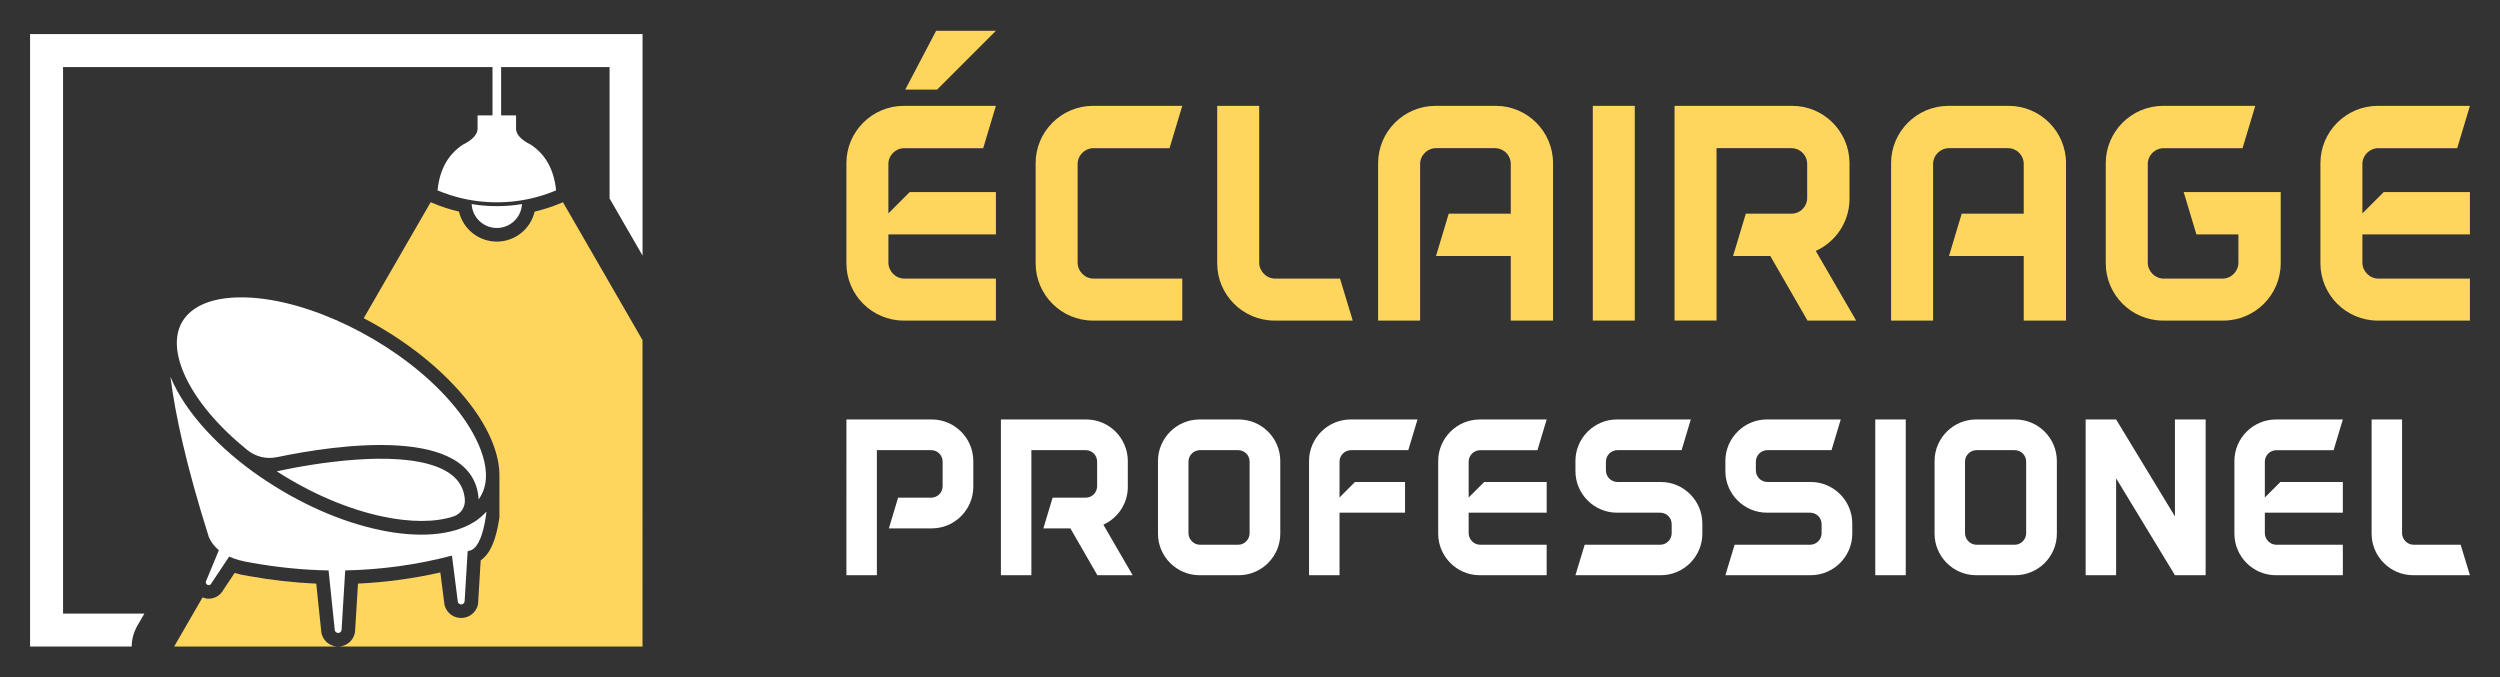 <?xml version="1.0" encoding="utf-8"?>
<!-- Generator: Adobe Illustrator 16.0.0, SVG Export Plug-In . SVG Version: 6.00 Build 0)  -->
<!DOCTYPE svg PUBLIC "-//W3C//DTD SVG 1.1//EN" "http://www.w3.org/Graphics/SVG/1.1/DTD/svg11.dtd">
<svg version="1.1" id="Calque_1" xmlns="http://www.w3.org/2000/svg" xmlns:xlink="http://www.w3.org/1999/xlink" x="0px" y="0px"
	 width="203px" height="55px" viewBox="0 0 203 55" enable-background="new 0 0 203 55" xml:space="preserve">
<rect x="0" y="0" width="203" height="55" fill="#333333" stroke="none"/>
<g>
	<g>
		<path fill-rule="evenodd" clip-rule="evenodd" fill="#FFFFFF" d="M5.12,49.822V5.445h44.377v10.669l2.678,4.64V2.767H2.442V52.5
			h8.252c0-0.584,0.158-1.17,0.474-1.717l0.555-0.961H5.12z"/>
		<g>
			<path fill-rule="evenodd" clip-rule="evenodd" fill="#FFD65D" d="M26.073,51.169l-0.393-3.777
				c-1.806-0.079-3.637-0.284-5.458-0.613c-0.422-0.065-0.813-0.149-1.172-0.253l-0.92,1.38c-0.206,0.383-0.594,0.652-1.033,0.7
				l-0.149,0.008c-0.176,0-0.343-0.043-0.501-0.107L14.141,52.5h13.316c-0.251,0-0.499-0.068-0.714-0.199
				C26.345,52.068,26.091,51.639,26.073,51.169z"/>
			<path fill-rule="evenodd" clip-rule="evenodd" fill="#FFD65D" d="M45.711,16.421l-0.127,0.054
				c-0.703,0.298-1.43,0.534-2.173,0.707c-0.326,1.403-1.581,2.436-3.071,2.436c-1.489,0-2.745-1.032-3.07-2.436
				c-0.743-0.172-1.469-0.409-2.173-0.707l-0.126-0.054l-5.437,9.417c3.396,1.771,6.514,4.224,8.595,6.922
				c1.629,2.111,2.456,4.186,2.425,5.94l-0.001,3.327c-0.278,1.858-0.751,2.941-1.52,3.473l-0.204,3.352
				c0.018,0.406-0.244,0.882-0.681,1.139c-0.43,0.25-0.983,0.249-1.407,0c-0.401-0.236-0.655-0.658-0.68-1.12l-0.305-2.389
				c-2.202,0.499-4.443,0.803-6.687,0.906l-0.229,3.747c-0.006,0.483-0.263,0.928-0.684,1.174c-0.201,0.122-0.449,0.191-0.702,0.191
				h24.718V27.618L45.711,16.421z"/>
		</g>
		<path fill-rule="evenodd" clip-rule="evenodd" fill="#FFFFFF" d="M39.991,4.356h0.7V9.37h1.212V10.5
			c0.036,0.455,0.44,0.873,1.211,1.256c1.193,0.795,1.874,2.028,2.041,3.701c-1.048,0.443-2.143,0.734-3.251,0.874
			c-0.518,0.065-1.04,0.097-1.563,0.095c-0.521,0.002-1.043-0.03-1.562-0.095c-1.109-0.14-2.203-0.43-3.251-0.874
			c0.166-1.673,0.847-2.906,2.04-3.701c0.771-0.383,1.174-0.801,1.211-1.256V9.37h1.212V4.356z M42.385,16.571
			c-0.055,1.082-0.949,1.941-2.044,1.941c-1.095,0-1.988-0.86-2.043-1.941c0.16,0.027,0.321,0.051,0.482,0.071
			c0.518,0.065,1.04,0.097,1.562,0.095c0.522,0.002,1.044-0.03,1.563-0.095C42.064,16.622,42.225,16.598,42.385,16.571z"/>
		<path fill-rule="evenodd" clip-rule="evenodd" fill="#FFFFFF" d="M30.838,43.036c-3.162-0.667-6.565-2.152-9.771-4.362
			c-3.088-2.128-5.993-5.07-7.228-8.083c0.205,1.619,0.535,3.416,0.994,5.387c0.538,2.317,1.248,4.864,2.128,7.639
			c0.184,0.412,0.455,0.766,0.811,1.061l-1.027,2.481c-0.044,0.078-0.042,0.173,0.007,0.247c0.049,0.073,0.135,0.113,0.223,0.103
			c0.088-0.01,0.163-0.069,0.193-0.152l1.442-2.164c0.489,0.223,1.072,0.386,1.749,0.488l0.059,0.012
			c2.105,0.38,4.192,0.588,6.262,0.625l0.498,4.786c-0.004,0.103,0.048,0.2,0.137,0.251c0.089,0.053,0.199,0.053,0.287,0
			c0.089-0.052,0.142-0.149,0.137-0.251l0.292-4.788c2.925-0.055,5.814-0.455,8.668-1.201l0.467,3.671
			c-0.003,0.103,0.049,0.2,0.138,0.252c0.088,0.052,0.198,0.052,0.287,0c0.089-0.052,0.141-0.149,0.138-0.252l0.245-4.028
			l0.314-0.096c0.544-0.273,0.934-1.197,1.17-2.769l0.043-0.352c-0.238,0.267-0.735,0.705-1.035,0.86
			C36.672,43.512,33.926,43.688,30.838,43.036 M22.472,38.269c2.854,1.847,5.878,3.1,8.594,3.673
			c2.241,0.474,4.255,0.487,5.759-0.008c0.599-0.196,0.973-0.762,0.92-1.388c-0.104-1.236-0.854-2.104-2.281-2.647
			C31.98,36.57,25.66,37.581,22.472,38.269z M22.528,37.115c4.672-0.979,15.967-2.668,16.338,3.435
			c1.463-2.024-0.039-5.073-1.613-7.114c-3.459-4.484-9.87-8.165-15.231-9.074c-2.983-0.506-5.85-0.188-7.086,1.551
			c-0.789,1.107-0.747,2.657-0.011,4.379c0.945,2.213,2.875,4.398,5.123,6.223C20.766,37.098,21.623,37.305,22.528,37.115z"/>
	</g>
	<g>
		<g>
			<path fill="#FFD65D" d="M73.868,15.596h6.999v3.436h-8.729v2.298c0,0.698,0.595,1.292,1.291,1.292h7.438v3.409h-7.49
				c-2.557,0-4.649-2.092-4.649-4.649v-8.137c0-2.557,2.092-4.649,4.649-4.649h7.49l-1.032,3.436h-6.407
				c-0.696,0-1.291,0.568-1.291,1.291v4.005L73.868,15.596z M76.089,7.278L80.867,2.5h-4.854l-2.507,4.778H76.089z"/>
			<path fill="#FFD65D" d="M96,22.622v3.409h-7.258c-2.556,0-4.648-2.092-4.648-4.649v-8.137c0-2.557,2.092-4.649,4.648-4.649H96
				l-1.032,3.436h-6.173c-0.698,0-1.292,0.568-1.292,1.291v8.008c0,0.698,0.594,1.292,1.292,1.292H96z"/>
			<path fill="#FFD65D" d="M103.486,26.031c-2.557,0-4.649-2.092-4.649-4.649V8.596h3.41V21.33c0,0.698,0.594,1.292,1.291,1.292
				h5.27l1.034,3.409H103.486z"/>
			<path fill="#FFD65D" d="M126.108,26.031h-3.433v-5.244h-6.071l1.033-3.435h5.038v-4.03c0-0.722-0.57-1.291-1.292-1.291h-4.779
				c-0.697,0-1.291,0.568-1.291,1.291v12.709h-3.409V13.245c0-2.557,2.092-4.649,4.649-4.649h4.908c2.557,0,4.646,2.092,4.646,4.649
				V26.031z"/>
			<path fill="#FFD65D" d="M129.336,26.031V8.596h3.408v17.435H129.336z"/>
			<path fill="#FFD65D" d="M146.769,26.031l-3.022-5.244h-3.021l1.033-3.435h3.691c0.725,0,1.293-0.567,1.293-1.292v-2.739
				c0-0.722-0.568-1.291-1.293-1.291h-6.067v14h-3.41V8.596h9.558c2.53,0,4.596,2.041,4.648,4.572c0,0.025,0,0.052,0,0.078v2.893
				c0,0.025,0,0.051,0,0.077c-0.026,1.834-1.138,3.437-2.738,4.159l3.278,5.657H146.769z M150.178,13.245v-0.078
				C150.178,13.193,150.178,13.22,150.178,13.245z M150.178,16.215v-0.077C150.178,16.164,150.178,16.189,150.178,16.215z"/>
			<path fill="#FFD65D" d="M167.762,26.031h-3.435v-5.244h-6.069l1.034-3.435h5.035v-4.03c0-0.722-0.568-1.291-1.29-1.291h-4.779
				c-0.697,0-1.291,0.568-1.291,1.291v12.709h-3.411V13.245c0-2.557,2.093-4.649,4.65-4.649h4.907c2.559,0,4.648,2.092,4.648,4.649
				V26.031z"/>
			<path fill="#FFD65D" d="M185.193,21.382c0,2.557-2.092,4.649-4.648,4.649h-4.908c-2.558,0-4.649-2.092-4.649-4.649v-8.137
				c0-2.557,2.092-4.649,4.649-4.649h7.491l-1.034,3.436h-6.404c-0.699,0-1.292,0.568-1.292,1.291v8.008
				c0,0.698,0.593,1.292,1.292,1.292h4.776c0.724,0,1.292-0.594,1.292-1.292v-2.298h-3.41l-1.033-3.436h7.879V21.382z"/>
			<path fill="#FFD65D" d="M200.557,15.596v3.436h-8.731v2.298c0,0.698,0.595,1.292,1.292,1.292h7.439v3.409h-7.49
				c-2.558,0-4.649-2.092-4.649-4.649v-8.137c0-2.557,2.092-4.649,4.649-4.649h7.49l-1.032,3.436h-6.407
				c-0.697,0-1.292,0.568-1.292,1.291v4.005l1.732-1.731H200.557z"/>
		</g>
		<g>
			<path fill="#FFFFFF" d="M79.032,39.531c0,0.019,0,0.038,0,0.056c-0.037,1.836-1.536,3.317-3.372,3.317h-3.484l0.749-2.493h2.68
				c0.524,0,0.937-0.412,0.937-0.937v-1.986c0-0.524-0.413-0.937-0.937-0.937h-4.403v10.154h-2.473V34.061h6.932
				c1.836,0,3.335,1.48,3.372,3.317c0,0.019,0,0.037,0,0.055V39.531z M79.032,37.433v-0.055
				C79.032,37.396,79.032,37.414,79.032,37.433z M79.032,39.587v-0.056C79.032,39.55,79.032,39.569,79.032,39.587z"/>
			<path fill="#FFFFFF" d="M89.106,46.707l-2.191-3.803h-2.193l0.75-2.493h2.679c0.524,0,0.936-0.412,0.936-0.937v-1.986
				c0-0.524-0.412-0.937-0.936-0.937h-4.403v10.154h-2.474V34.061h6.931c1.838,0,3.336,1.48,3.374,3.317c0,0.019,0,0.037,0,0.055
				v2.099c0,0.019,0,0.038,0,0.056c-0.019,1.331-0.826,2.492-1.986,3.017l2.379,4.103H89.106z M91.581,37.433v-0.055
				C91.581,37.396,91.581,37.414,91.581,37.433z M91.581,39.587v-0.056C91.581,39.55,91.581,39.569,91.581,39.587z"/>
			<path fill="#FFFFFF" d="M103.959,37.433v5.902c0,1.855-1.518,3.372-3.373,3.372H97.4c-1.854,0-3.372-1.517-3.372-3.372v-5.902
				c0-1.854,1.517-3.372,3.372-3.372h3.186C102.441,34.061,103.959,35.578,103.959,37.433z M101.468,37.489
				c0-0.524-0.412-0.937-0.938-0.937h-3.09c-0.506,0-0.937,0.412-0.937,0.937v5.808c0,0.506,0.431,0.937,0.937,0.937h3.09
				c0.526,0,0.938-0.431,0.938-0.937V37.489z"/>
			<path fill="#FFFFFF" d="M110.024,39.138h4.065v2.492h-5.32v5.077h-2.475v-9.274c0-1.854,1.519-3.372,3.373-3.372h5.434
				l-0.749,2.492h-4.646c-0.506,0-0.937,0.412-0.937,0.937v2.905L110.024,39.138z"/>
			<path fill="#FFFFFF" d="M125.59,39.138v2.492h-6.335v1.667c0,0.506,0.432,0.937,0.938,0.937h5.396v2.474h-5.435
				c-1.854,0-3.373-1.517-3.373-3.372v-5.902c0-1.854,1.519-3.372,3.373-3.372h5.435l-0.749,2.492h-4.647
				c-0.507,0-0.938,0.412-0.938,0.937v2.905l1.259-1.257H125.59z"/>
			<path fill="#FFFFFF" d="M138.231,43.335c0,1.855-1.517,3.372-3.371,3.372h-6.934l0.751-2.474h6.127
				c0.524,0,0.936-0.431,0.936-0.937v-0.73c0-0.524-0.411-0.937-0.936-0.937h-3.507c-1.854,0-3.371-1.519-3.371-3.372v-0.826
				c0-1.854,1.518-3.372,3.371-3.372h5.996l-0.748,2.492h-5.209c-0.504,0-0.936,0.412-0.936,0.937v0.711
				c0,0.525,0.432,0.937,0.936,0.937h3.523c1.854,0,3.371,1.519,3.371,3.373V43.335z"/>
			<path fill="#FFFFFF" d="M150.405,43.335c0,1.855-1.518,3.372-3.373,3.372H140.1l0.751-2.474h6.127
				c0.523,0,0.936-0.431,0.936-0.937v-0.73c0-0.524-0.412-0.937-0.936-0.937h-3.506c-1.854,0-3.372-1.519-3.372-3.372v-0.826
				c0-1.854,1.518-3.372,3.372-3.372h5.996l-0.748,2.492h-5.211c-0.504,0-0.934,0.412-0.934,0.937v0.711
				c0,0.525,0.43,0.937,0.934,0.937h3.523c1.855,0,3.373,1.519,3.373,3.373V43.335z"/>
			<path fill="#FFFFFF" d="M152.272,46.707V34.061h2.475v12.646H152.272z"/>
			<path fill="#FFFFFF" d="M167.017,37.433v5.902c0,1.855-1.516,3.372-3.372,3.372h-3.185c-1.855,0-3.373-1.517-3.373-3.372v-5.902
				c0-1.854,1.518-3.372,3.373-3.372h3.185C165.501,34.061,167.017,35.578,167.017,37.433z M164.524,37.489
				c0-0.524-0.412-0.937-0.938-0.937h-3.09c-0.506,0-0.937,0.412-0.937,0.937v5.808c0,0.506,0.431,0.937,0.937,0.937h3.09
				c0.526,0,0.938-0.431,0.938-0.937V37.489z"/>
			<path fill="#FFFFFF" d="M179.098,46.707h-2.493l-4.777-7.87v7.87h-2.473V34.061h2.473l4.777,7.87v-7.87h2.493v11.954V46.707z"/>
			<path fill="#FFFFFF" d="M190.238,39.138v2.492h-6.333v1.667c0,0.506,0.432,0.937,0.938,0.937h5.396v2.474h-5.434
				c-1.854,0-3.371-1.517-3.371-3.372v-5.902c0-1.854,1.518-3.372,3.371-3.372h5.434l-0.75,2.492h-4.646
				c-0.506,0-0.938,0.412-0.938,0.937v2.905l1.256-1.257H190.238z"/>
			<path fill="#FFFFFF" d="M195.948,46.707c-1.854,0-3.373-1.517-3.373-3.372v-9.274h2.473v9.236c0,0.506,0.433,0.937,0.938,0.937
				h3.82l0.751,2.474H195.948z"/>
		</g>
	</g>
</g>
</svg>
